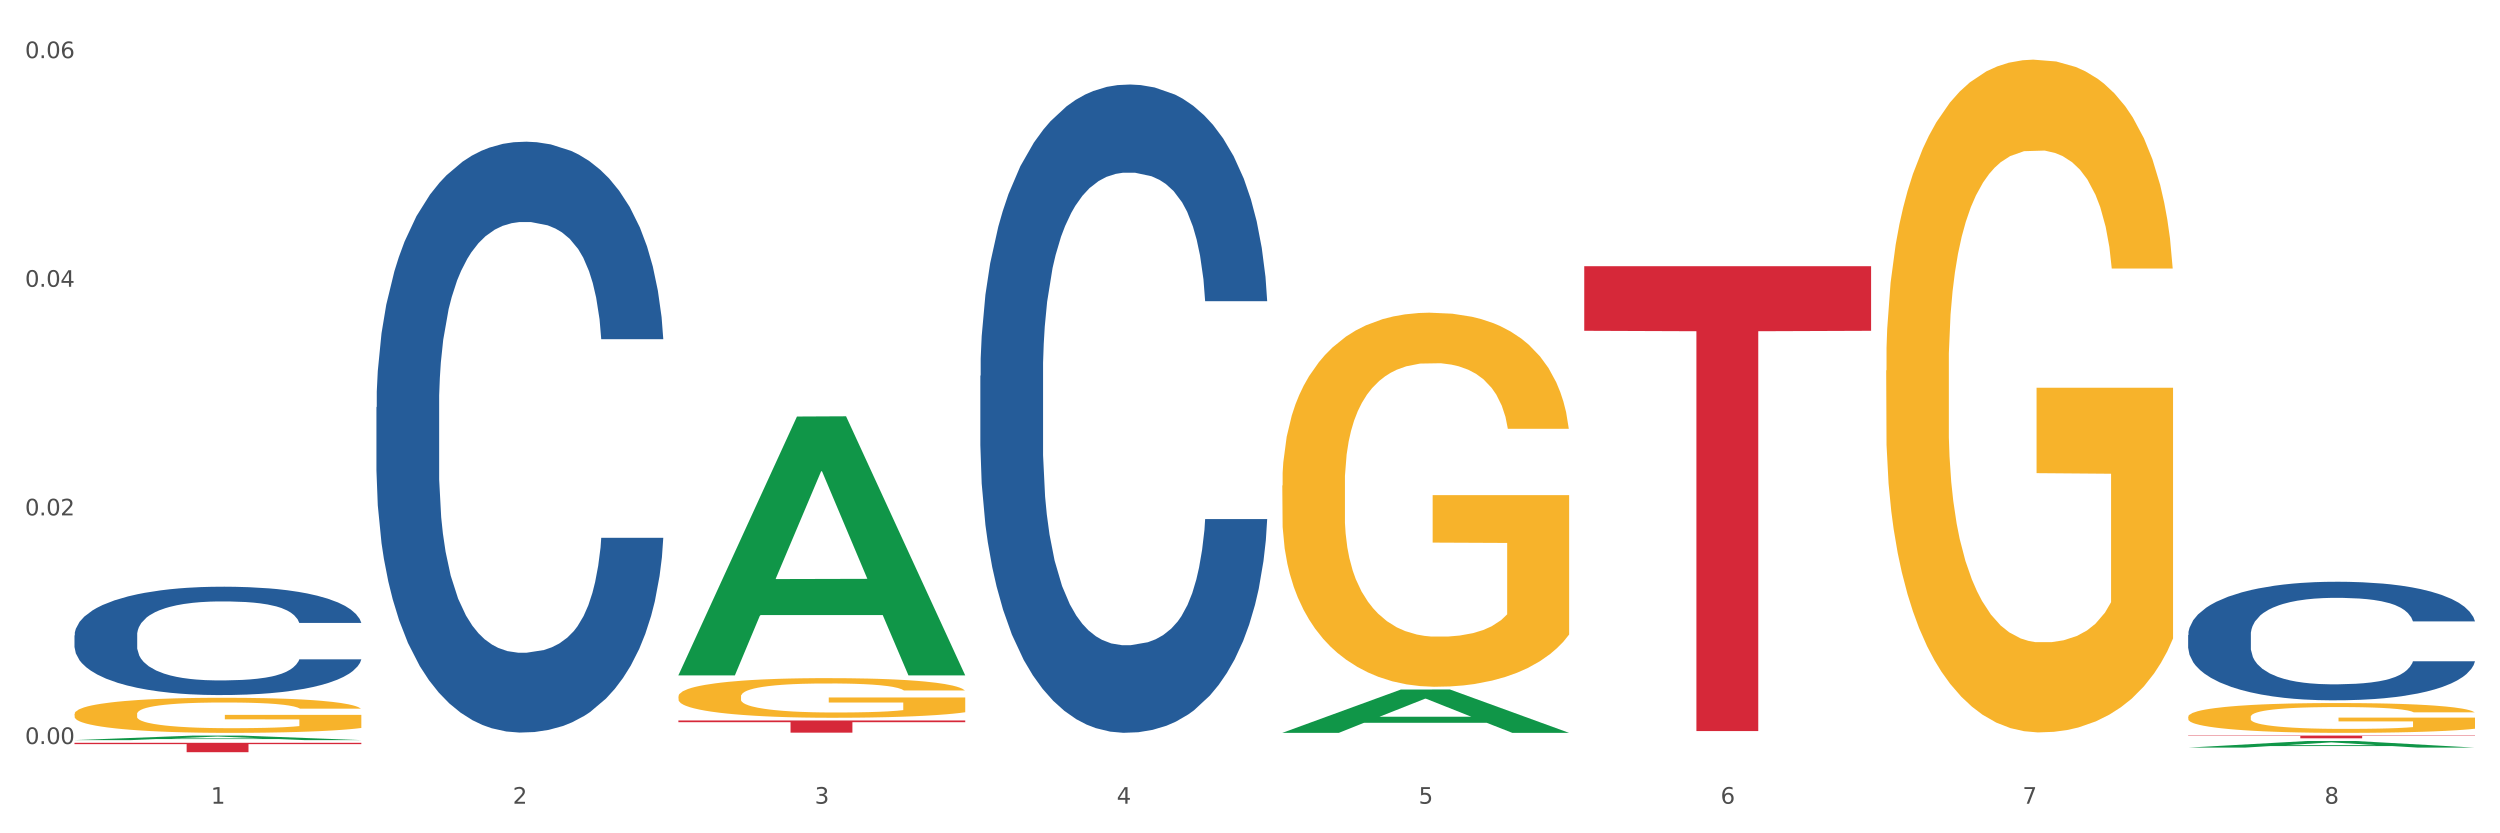 <?xml version="1.0" encoding="utf-8" standalone="no"?>
<!DOCTYPE svg PUBLIC "-//W3C//DTD SVG 1.1//EN"
  "http://www.w3.org/Graphics/SVG/1.1/DTD/svg11.dtd">
<svg xmlns:xlink="http://www.w3.org/1999/xlink" width="1080pt" height="360pt" viewBox="0 0 1080 360" xmlns="http://www.w3.org/2000/svg" version="1.1">
 <rect x="0" y="0" width="1080" height="360" fill="#333333" stroke="none"/>
 <defs>
  <style type="text/css">*{stroke-linejoin: round; stroke-linecap: butt}</style>
 </defs>
 <g id="figure_1">
  <g id="patch_1">
   <path d="M 0 360 
L 1080 360 
L 1080 0 
L 0 0 
z
" style="fill: #ffffff; stroke: #ffffff; stroke-linejoin: miter"/>
  </g>
  <g id="axes_1">
   <g id="matplotlib.axis_1">
    <g id="xtick_1">
     <g id="text_1">
      <!-- 1 -->
      <g style="fill: #4d4d4d" transform="translate(91.082 347.204) scale(0.096 -0.096)">
       <defs>
        <path id="DejaVuSans-31" d="M 794 531 
L 1825 531 
L 1825 4091 
L 703 3866 
L 703 4441 
L 1819 4666 
L 2450 4666 
L 2450 531 
L 3481 531 
L 3481 0 
L 794 0 
L 794 531 
z
" transform="scale(0.016)"/>
       </defs>
       <use xlink:href="#DejaVuSans-31"/>
      </g>
     </g>
    </g>
    <g id="xtick_2">
     <g id="text_2">
      <!-- 2 -->
      <g style="fill: #4d4d4d" transform="translate(221.525 347.204) scale(0.096 -0.096)">
       <defs>
        <path id="DejaVuSans-32" d="M 1228 531 
L 3431 531 
L 3431 0 
L 469 0 
L 469 531 
Q 828 903 1448 1529 
Q 2069 2156 2228 2338 
Q 2531 2678 2651 2914 
Q 2772 3150 2772 3378 
Q 2772 3750 2511 3984 
Q 2250 4219 1831 4219 
Q 1534 4219 1204 4116 
Q 875 4013 500 3803 
L 500 4441 
Q 881 4594 1212 4672 
Q 1544 4750 1819 4750 
Q 2544 4750 2975 4387 
Q 3406 4025 3406 3419 
Q 3406 3131 3298 2873 
Q 3191 2616 2906 2266 
Q 2828 2175 2409 1742 
Q 1991 1309 1228 531 
z
" transform="scale(0.016)"/>
       </defs>
       <use xlink:href="#DejaVuSans-32"/>
      </g>
     </g>
    </g>
    <g id="xtick_3">
     <g id="text_3">
      <!-- 3 -->
      <g style="fill: #4d4d4d" transform="translate(351.968 347.204) scale(0.096 -0.096)">
       <defs>
        <path id="DejaVuSans-33" d="M 2597 2516 
Q 3050 2419 3304 2112 
Q 3559 1806 3559 1356 
Q 3559 666 3084 287 
Q 2609 -91 1734 -91 
Q 1441 -91 1130 -33 
Q 819 25 488 141 
L 488 750 
Q 750 597 1062 519 
Q 1375 441 1716 441 
Q 2309 441 2620 675 
Q 2931 909 2931 1356 
Q 2931 1769 2642 2001 
Q 2353 2234 1838 2234 
L 1294 2234 
L 1294 2753 
L 1863 2753 
Q 2328 2753 2575 2939 
Q 2822 3125 2822 3475 
Q 2822 3834 2567 4026 
Q 2313 4219 1838 4219 
Q 1578 4219 1281 4162 
Q 984 4106 628 3988 
L 628 4550 
Q 988 4650 1302 4700 
Q 1616 4750 1894 4750 
Q 2613 4750 3031 4423 
Q 3450 4097 3450 3541 
Q 3450 3153 3228 2886 
Q 3006 2619 2597 2516 
z
" transform="scale(0.016)"/>
       </defs>
       <use xlink:href="#DejaVuSans-33"/>
      </g>
     </g>
    </g>
    <g id="xtick_4">
     <g id="text_4">
      <!-- 4 -->
      <g style="fill: #4d4d4d" transform="translate(482.412 347.204) scale(0.096 -0.096)">
       <defs>
        <path id="DejaVuSans-34" d="M 2419 4116 
L 825 1625 
L 2419 1625 
L 2419 4116 
z
M 2253 4666 
L 3047 4666 
L 3047 1625 
L 3713 1625 
L 3713 1100 
L 3047 1100 
L 3047 0 
L 2419 0 
L 2419 1100 
L 313 1100 
L 313 1709 
L 2253 4666 
z
" transform="scale(0.016)"/>
       </defs>
       <use xlink:href="#DejaVuSans-34"/>
      </g>
     </g>
    </g>
    <g id="xtick_5">
     <g id="text_5">
      <!-- 5 -->
      <g style="fill: #4d4d4d" transform="translate(612.855 347.204) scale(0.096 -0.096)">
       <defs>
        <path id="DejaVuSans-35" d="M 691 4666 
L 3169 4666 
L 3169 4134 
L 1269 4134 
L 1269 2991 
Q 1406 3038 1543 3061 
Q 1681 3084 1819 3084 
Q 2600 3084 3056 2656 
Q 3513 2228 3513 1497 
Q 3513 744 3044 326 
Q 2575 -91 1722 -91 
Q 1428 -91 1123 -41 
Q 819 9 494 109 
L 494 744 
Q 775 591 1075 516 
Q 1375 441 1709 441 
Q 2250 441 2565 725 
Q 2881 1009 2881 1497 
Q 2881 1984 2565 2268 
Q 2250 2553 1709 2553 
Q 1456 2553 1204 2497 
Q 953 2441 691 2322 
L 691 4666 
z
" transform="scale(0.016)"/>
       </defs>
       <use xlink:href="#DejaVuSans-35"/>
      </g>
     </g>
    </g>
    <g id="xtick_6">
     <g id="text_6">
      <!-- 6 -->
      <g style="fill: #4d4d4d" transform="translate(743.299 347.204) scale(0.096 -0.096)">
       <defs>
        <path id="DejaVuSans-36" d="M 2113 2584 
Q 1688 2584 1439 2293 
Q 1191 2003 1191 1497 
Q 1191 994 1439 701 
Q 1688 409 2113 409 
Q 2538 409 2786 701 
Q 3034 994 3034 1497 
Q 3034 2003 2786 2293 
Q 2538 2584 2113 2584 
z
M 3366 4563 
L 3366 3988 
Q 3128 4100 2886 4159 
Q 2644 4219 2406 4219 
Q 1781 4219 1451 3797 
Q 1122 3375 1075 2522 
Q 1259 2794 1537 2939 
Q 1816 3084 2150 3084 
Q 2853 3084 3261 2657 
Q 3669 2231 3669 1497 
Q 3669 778 3244 343 
Q 2819 -91 2113 -91 
Q 1303 -91 875 529 
Q 447 1150 447 2328 
Q 447 3434 972 4092 
Q 1497 4750 2381 4750 
Q 2619 4750 2861 4703 
Q 3103 4656 3366 4563 
z
" transform="scale(0.016)"/>
       </defs>
       <use xlink:href="#DejaVuSans-36"/>
      </g>
     </g>
    </g>
    <g id="xtick_7">
     <g id="text_7">
      <!-- 7 -->
      <g style="fill: #4d4d4d" transform="translate(873.742 347.204) scale(0.096 -0.096)">
       <defs>
        <path id="DejaVuSans-37" d="M 525 4666 
L 3525 4666 
L 3525 4397 
L 1831 0 
L 1172 0 
L 2766 4134 
L 525 4134 
L 525 4666 
z
" transform="scale(0.016)"/>
       </defs>
       <use xlink:href="#DejaVuSans-37"/>
      </g>
     </g>
    </g>
    <g id="xtick_8">
     <g id="text_8">
      <!-- 8 -->
      <g style="fill: #4d4d4d" transform="translate(1004.185 347.204) scale(0.096 -0.096)">
       <defs>
        <path id="DejaVuSans-38" d="M 2034 2216 
Q 1584 2216 1326 1975 
Q 1069 1734 1069 1313 
Q 1069 891 1326 650 
Q 1584 409 2034 409 
Q 2484 409 2743 651 
Q 3003 894 3003 1313 
Q 3003 1734 2745 1975 
Q 2488 2216 2034 2216 
z
M 1403 2484 
Q 997 2584 770 2862 
Q 544 3141 544 3541 
Q 544 4100 942 4425 
Q 1341 4750 2034 4750 
Q 2731 4750 3128 4425 
Q 3525 4100 3525 3541 
Q 3525 3141 3298 2862 
Q 3072 2584 2669 2484 
Q 3125 2378 3379 2068 
Q 3634 1759 3634 1313 
Q 3634 634 3220 271 
Q 2806 -91 2034 -91 
Q 1263 -91 848 271 
Q 434 634 434 1313 
Q 434 1759 690 2068 
Q 947 2378 1403 2484 
z
M 1172 3481 
Q 1172 3119 1398 2916 
Q 1625 2713 2034 2713 
Q 2441 2713 2670 2916 
Q 2900 3119 2900 3481 
Q 2900 3844 2670 4047 
Q 2441 4250 2034 4250 
Q 1625 4250 1398 4047 
Q 1172 3844 1172 3481 
z
" transform="scale(0.016)"/>
       </defs>
       <use xlink:href="#DejaVuSans-38"/>
      </g>
     </g>
    </g>
    <g id="xtick_9"/>
    <g id="xtick_10"/>
    <g id="xtick_11"/>
    <g id="xtick_12"/>
    <g id="xtick_13"/>
    <g id="xtick_14"/>
    <g id="xtick_15"/>
   </g>
   <g id="matplotlib.axis_2">
    <g id="ytick_1">
     <g id="text_9">
      <!-- 0.00 -->
      <g style="fill: #4d4d4d" transform="translate(10.8 321.42) scale(0.096 -0.096)">
       <defs>
        <path id="DejaVuSans-30" d="M 2034 4250 
Q 1547 4250 1301 3770 
Q 1056 3291 1056 2328 
Q 1056 1369 1301 889 
Q 1547 409 2034 409 
Q 2525 409 2770 889 
Q 3016 1369 3016 2328 
Q 3016 3291 2770 3770 
Q 2525 4250 2034 4250 
z
M 2034 4750 
Q 2819 4750 3233 4129 
Q 3647 3509 3647 2328 
Q 3647 1150 3233 529 
Q 2819 -91 2034 -91 
Q 1250 -91 836 529 
Q 422 1150 422 2328 
Q 422 3509 836 4129 
Q 1250 4750 2034 4750 
z
" transform="scale(0.016)"/>
        <path id="DejaVuSans-2e" d="M 684 794 
L 1344 794 
L 1344 0 
L 684 0 
L 684 794 
z
" transform="scale(0.016)"/>
       </defs>
       <use xlink:href="#DejaVuSans-30"/>
       <use xlink:href="#DejaVuSans-2e" transform="translate(63.623 0)"/>
       <use xlink:href="#DejaVuSans-30" transform="translate(95.41 0)"/>
       <use xlink:href="#DejaVuSans-30" transform="translate(159.033 0)"/>
      </g>
     </g>
    </g>
    <g id="ytick_2">
     <g id="text_10">
      <!-- 0.02 -->
      <g style="fill: #4d4d4d" transform="translate(10.8 222.654) scale(0.096 -0.096)">
       <use xlink:href="#DejaVuSans-30"/>
       <use xlink:href="#DejaVuSans-2e" transform="translate(63.623 0)"/>
       <use xlink:href="#DejaVuSans-30" transform="translate(95.41 0)"/>
       <use xlink:href="#DejaVuSans-32" transform="translate(159.033 0)"/>
      </g>
     </g>
    </g>
    <g id="ytick_3">
     <g id="text_11">
      <!-- 0.04 -->
      <g style="fill: #4d4d4d" transform="translate(10.8 123.888) scale(0.096 -0.096)">
       <use xlink:href="#DejaVuSans-30"/>
       <use xlink:href="#DejaVuSans-2e" transform="translate(63.623 0)"/>
       <use xlink:href="#DejaVuSans-30" transform="translate(95.41 0)"/>
       <use xlink:href="#DejaVuSans-34" transform="translate(159.033 0)"/>
      </g>
     </g>
    </g>
    <g id="ytick_4">
     <g id="text_12">
      <!-- 0.06 -->
      <g style="fill: #4d4d4d" transform="translate(10.8 25.122) scale(0.096 -0.096)">
       <use xlink:href="#DejaVuSans-30"/>
       <use xlink:href="#DejaVuSans-2e" transform="translate(63.623 0)"/>
       <use xlink:href="#DejaVuSans-30" transform="translate(95.41 0)"/>
       <use xlink:href="#DejaVuSans-36" transform="translate(159.033 0)"/>
      </g>
     </g>
    </g>
    <g id="ytick_5"/>
    <g id="ytick_6"/>
    <g id="ytick_7"/>
   </g>
   <g id="PolyCollection_1">
    <path d="M 32.175 319.729 
L 32.303 319.727 
L 83.404 317.774 
L 104.611 317.773 
L 156.096 319.732 
L 131.567 319.732 
L 120.453 319.276 
L 67.691 319.276 
L 67.307 319.283 
L 56.576 319.732 
L 32.175 319.732 
L 32.175 319.729 
L 74.334 319.004 
L 113.81 319.002 
L 94.263 318.19 
L 94.008 318.187 
L 93.752 318.192 
L 74.206 319.002 
L 74.334 319.004 
L 32.175 319.729 
z
" clip-path="url(#p7bfb62b6d7)" style="fill: #109648"/>
    <path d="M 553.949 209.756 
L 554.095 209.608 
L 554.095 204.295 
L 554.388 199.719 
L 555.851 188.65 
L 558.045 179.499 
L 559.655 174.628 
L 561.264 170.643 
L 563.166 166.658 
L 565.507 162.525 
L 569.75 156.474 
L 572.383 153.374 
L 575.602 150.127 
L 581.454 145.404 
L 585.697 142.747 
L 590.086 140.533 
L 597.255 137.876 
L 601.937 136.696 
L 606.911 135.81 
L 612.91 135.22 
L 617.445 135.072 
L 627.394 135.515 
L 635.88 136.843 
L 639.977 137.876 
L 645.244 139.648 
L 648.023 140.828 
L 652.559 143.19 
L 657.241 146.289 
L 660.459 148.946 
L 665.287 153.964 
L 668.945 158.983 
L 672.31 165.182 
L 674.066 169.462 
L 675.383 173.447 
L 676.553 178.023 
L 677.724 185.255 
L 651.388 185.255 
L 650.364 180.089 
L 648.755 175.218 
L 646.414 170.495 
L 644.366 167.543 
L 640.854 163.853 
L 637.636 161.492 
L 634.271 159.721 
L 630.174 158.245 
L 626.955 157.507 
L 622.42 156.916 
L 613.495 157.064 
L 607.497 158.245 
L 603.4 159.721 
L 600.767 161.049 
L 598.426 162.525 
L 595.792 164.591 
L 592.72 167.691 
L 590.525 170.495 
L 588.331 174.038 
L 586.575 177.58 
L 584.965 181.713 
L 583.649 186.14 
L 582.625 190.716 
L 581.747 196.325 
L 581.015 205.623 
L 581.015 225.844 
L 581.308 230.419 
L 582.039 236.471 
L 582.917 241.046 
L 584.38 246.507 
L 585.697 250.197 
L 588.184 255.511 
L 590.964 259.939 
L 593.159 262.743 
L 595.353 265.104 
L 599.157 268.351 
L 603.4 271.008 
L 607.058 272.632 
L 612.032 274.108 
L 615.397 274.698 
L 618.323 274.993 
L 625.492 274.993 
L 630.613 274.551 
L 636.319 273.517 
L 640.708 272.189 
L 644.366 270.565 
L 648.462 267.909 
L 651.096 265.4 
L 651.096 234.552 
L 618.908 234.404 
L 618.908 213.889 
L 677.87 213.889 
L 677.87 274.108 
L 675.383 277.207 
L 672.603 280.012 
L 669.677 282.521 
L 665.287 285.62 
L 660.02 288.572 
L 655.339 290.639 
L 650.364 292.41 
L 644.512 294.033 
L 636.904 295.509 
L 632.222 296.1 
L 626.37 296.542 
L 619.494 296.69 
L 613.495 296.395 
L 607.643 295.657 
L 601.498 294.328 
L 595.5 292.41 
L 590.964 290.491 
L 586.429 288.129 
L 581.6 285.03 
L 577.796 282.078 
L 574.87 279.421 
L 571.652 276.026 
L 568.14 271.599 
L 565.507 267.614 
L 563.166 263.481 
L 560.679 258.167 
L 558.923 253.592 
L 557.167 247.836 
L 556.143 243.555 
L 554.973 236.914 
L 554.095 227.615 
L 553.949 209.756 
z
" clip-path="url(#p7bfb62b6d7)" style="fill: #f7b32b"/>
    <path d="M 814.835 160.071 
L 814.982 159.805 
L 814.982 150.249 
L 815.274 142.021 
L 816.737 122.113 
L 818.932 105.656 
L 820.541 96.897 
L 822.151 89.73 
L 824.053 82.563 
L 826.394 75.131 
L 830.636 64.248 
L 833.27 58.674 
L 836.489 52.834 
L 842.341 44.34 
L 846.584 39.562 
L 850.973 35.581 
L 858.142 30.803 
L 862.824 28.679 
L 867.798 27.087 
L 873.797 26.025 
L 878.332 25.759 
L 888.281 26.556 
L 896.767 28.945 
L 900.863 30.803 
L 906.13 33.988 
L 908.91 36.112 
L 913.446 40.359 
L 918.127 45.933 
L 921.346 50.711 
L 926.174 59.735 
L 929.832 68.76 
L 933.197 79.909 
L 934.953 87.606 
L 936.269 94.773 
L 937.44 103.002 
L 938.61 116.008 
L 912.275 116.008 
L 911.251 106.718 
L 909.642 97.958 
L 907.301 89.464 
L 905.253 84.156 
L 901.741 77.52 
L 898.522 73.273 
L 895.157 70.087 
L 891.061 67.433 
L 887.842 66.106 
L 883.307 65.044 
L 874.382 65.31 
L 868.383 67.433 
L 864.287 70.087 
L 861.653 72.476 
L 859.312 75.131 
L 856.679 78.847 
L 853.606 84.421 
L 851.412 89.464 
L 849.217 95.835 
L 847.462 102.205 
L 845.852 109.638 
L 844.536 117.601 
L 843.511 125.829 
L 842.634 135.916 
L 841.902 152.638 
L 841.902 189.003 
L 842.195 197.232 
L 842.926 208.115 
L 843.804 216.343 
L 845.267 226.164 
L 846.584 232.8 
L 849.071 242.356 
L 851.851 250.319 
L 854.045 255.362 
L 856.24 259.609 
L 860.044 265.449 
L 864.287 270.227 
L 867.944 273.147 
L 872.919 275.801 
L 876.284 276.863 
L 879.21 277.394 
L 886.379 277.394 
L 891.5 276.597 
L 897.206 274.739 
L 901.595 272.35 
L 905.253 269.43 
L 909.349 264.653 
L 911.983 260.14 
L 911.983 204.664 
L 879.795 204.398 
L 879.795 167.503 
L 938.757 167.503 
L 938.757 275.801 
L 936.269 281.375 
L 933.49 286.418 
L 930.563 290.931 
L 926.174 296.505 
L 920.907 301.814 
L 916.225 305.53 
L 911.251 308.715 
L 905.399 311.635 
L 897.791 314.289 
L 893.109 315.351 
L 887.257 316.147 
L 880.38 316.413 
L 874.382 315.882 
L 868.53 314.555 
L 862.385 312.166 
L 856.386 308.715 
L 851.851 305.264 
L 847.315 301.017 
L 842.487 295.443 
L 838.683 290.135 
L 835.757 285.357 
L 832.538 279.252 
L 829.027 271.289 
L 826.394 264.122 
L 824.053 256.689 
L 821.565 247.134 
L 819.81 238.905 
L 818.054 228.553 
L 817.03 220.856 
L 815.86 208.911 
L 814.982 192.188 
L 814.835 160.071 
z
" clip-path="url(#p7bfb62b6d7)" style="fill: #f7b32b"/>
    <path d="M 945.279 309.671 
L 945.425 309.659 
L 945.425 309.235 
L 945.718 308.871 
L 947.181 307.988 
L 949.375 307.258 
L 950.985 306.869 
L 952.594 306.551 
L 954.496 306.234 
L 956.837 305.904 
L 961.08 305.421 
L 963.713 305.174 
L 966.932 304.915 
L 972.784 304.538 
L 977.027 304.327 
L 981.416 304.15 
L 988.585 303.938 
L 993.267 303.844 
L 998.242 303.773 
L 1004.24 303.726 
L 1008.776 303.714 
L 1018.724 303.75 
L 1027.21 303.856 
L 1031.307 303.938 
L 1036.574 304.079 
L 1039.354 304.174 
L 1043.889 304.362 
L 1048.571 304.609 
L 1051.79 304.821 
L 1056.618 305.221 
L 1060.275 305.622 
L 1063.64 306.116 
L 1065.396 306.457 
L 1066.713 306.775 
L 1067.883 307.14 
L 1069.054 307.717 
L 1042.719 307.717 
L 1041.694 307.305 
L 1040.085 306.916 
L 1037.744 306.54 
L 1035.696 306.304 
L 1032.185 306.01 
L 1028.966 305.822 
L 1025.601 305.68 
L 1021.504 305.563 
L 1018.285 305.504 
L 1013.75 305.457 
L 1004.825 305.468 
L 998.827 305.563 
L 994.73 305.68 
L 992.097 305.786 
L 989.756 305.904 
L 987.122 306.069 
L 984.05 306.316 
L 981.855 306.54 
L 979.661 306.822 
L 977.905 307.105 
L 976.296 307.434 
L 974.979 307.788 
L 973.955 308.152 
L 973.077 308.6 
L 972.345 309.341 
L 972.345 310.954 
L 972.638 311.319 
L 973.37 311.802 
L 974.247 312.167 
L 975.71 312.602 
L 977.027 312.896 
L 979.514 313.32 
L 982.294 313.673 
L 984.489 313.897 
L 986.683 314.085 
L 990.487 314.344 
L 994.73 314.556 
L 998.388 314.686 
L 1003.362 314.804 
L 1006.727 314.851 
L 1009.653 314.874 
L 1016.822 314.874 
L 1021.943 314.839 
L 1027.649 314.756 
L 1032.038 314.65 
L 1035.696 314.521 
L 1039.792 314.309 
L 1042.426 314.109 
L 1042.426 311.649 
L 1010.239 311.637 
L 1010.239 310.001 
L 1069.2 310.001 
L 1069.2 314.804 
L 1066.713 315.051 
L 1063.933 315.274 
L 1061.007 315.474 
L 1056.618 315.722 
L 1051.351 315.957 
L 1046.669 316.122 
L 1041.694 316.263 
L 1035.842 316.393 
L 1028.234 316.51 
L 1023.553 316.557 
L 1017.7 316.593 
L 1010.824 316.605 
L 1004.825 316.581 
L 998.973 316.522 
L 992.828 316.416 
L 986.83 316.263 
L 982.294 316.11 
L 977.759 315.922 
L 972.931 315.675 
L 969.127 315.439 
L 966.201 315.227 
L 962.982 314.957 
L 959.47 314.603 
L 956.837 314.286 
L 954.496 313.956 
L 952.009 313.532 
L 950.253 313.167 
L 948.498 312.708 
L 947.473 312.367 
L 946.303 311.837 
L 945.425 311.095 
L 945.279 309.671 
z
" clip-path="url(#p7bfb62b6d7)" style="fill: #f7b32b"/>
    <path d="M 945.279 274.332 
L 945.425 274.286 
L 945.425 272.976 
L 945.865 271.198 
L 947.476 267.922 
L 949.527 265.443 
L 953.042 262.542 
L 954.946 261.325 
L 957.437 259.968 
L 962.563 257.769 
L 968.422 255.898 
L 972.524 254.868 
L 975.6 254.213 
L 982.484 253.043 
L 986.439 252.529 
L 990.541 252.108 
L 994.056 251.827 
L 999.915 251.499 
L 1004.603 251.359 
L 1010.022 251.312 
L 1014.563 251.359 
L 1020.569 251.546 
L 1029.358 252.108 
L 1032.727 252.435 
L 1037.268 252.997 
L 1041.955 253.745 
L 1045.763 254.494 
L 1050.158 255.57 
L 1054.699 256.974 
L 1059.093 258.752 
L 1062.169 260.389 
L 1064.659 262.12 
L 1066.856 264.226 
L 1068.468 266.519 
L 1069.2 268.437 
L 1042.394 268.437 
L 1041.662 266.706 
L 1040.197 264.834 
L 1038.732 263.571 
L 1037.121 262.542 
L 1034.631 261.372 
L 1032.434 260.623 
L 1028.772 259.734 
L 1025.403 259.173 
L 1022.62 258.845 
L 1019.251 258.565 
L 1012.073 258.284 
L 1006.946 258.284 
L 1003.724 258.377 
L 999.769 258.611 
L 996.4 258.939 
L 992.445 259.5 
L 989.369 260.109 
L 986.293 260.904 
L 984.535 261.465 
L 981.899 262.495 
L 980.141 263.337 
L 977.797 264.787 
L 976.479 265.817 
L 974.135 268.484 
L 973.11 270.449 
L 972.67 271.806 
L 972.377 273.303 
L 972.377 280.602 
L 973.256 283.877 
L 973.989 285.281 
L 975.16 286.872 
L 977.358 288.931 
L 980.58 290.943 
L 983.949 292.393 
L 986.732 293.282 
L 989.369 293.937 
L 992.006 294.452 
L 995.228 294.92 
L 997.865 295.201 
L 1001.82 295.481 
L 1006.507 295.622 
L 1010.169 295.622 
L 1017.639 295.388 
L 1021.008 295.154 
L 1024.231 294.826 
L 1027.746 294.312 
L 1030.53 293.75 
L 1032.141 293.329 
L 1034.777 292.44 
L 1036.828 291.504 
L 1038.586 290.428 
L 1039.758 289.492 
L 1041.076 288.089 
L 1042.101 286.498 
L 1042.394 285.655 
L 1069.2 285.655 
L 1068.614 287.34 
L 1067.589 288.978 
L 1065.538 291.177 
L 1063.927 292.44 
L 1061.437 293.984 
L 1058.8 295.294 
L 1055.138 296.745 
L 1051.769 297.821 
L 1048.254 298.756 
L 1044.445 299.599 
L 1037.561 300.768 
L 1035.07 301.096 
L 1029.797 301.657 
L 1025.696 301.985 
L 1019.69 302.312 
L 1013.538 302.5 
L 1007.093 302.546 
L 1001.38 302.453 
L 995.082 302.172 
L 991.127 301.891 
L 986.732 301.47 
L 981.606 300.815 
L 976.772 300.02 
L 972.231 299.084 
L 967.983 298.008 
L 964.028 296.791 
L 958.901 294.779 
L 955.093 292.814 
L 952.31 290.989 
L 950.406 289.445 
L 948.501 287.48 
L 947.476 286.123 
L 945.865 282.848 
L 945.279 279.807 
L 945.279 274.332 
z
" clip-path="url(#p7bfb62b6d7)" style="fill: #255c99"/>
    <path d="M 423.505 162.346 
L 423.652 162.09 
L 423.652 154.929 
L 424.091 145.209 
L 425.702 127.304 
L 427.753 113.748 
L 431.269 97.889 
L 433.173 91.239 
L 435.663 83.821 
L 440.79 71.8 
L 446.649 61.568 
L 450.75 55.941 
L 453.826 52.36 
L 460.711 45.966 
L 464.666 43.152 
L 468.767 40.85 
L 472.283 39.315 
L 478.142 37.525 
L 482.829 36.758 
L 488.249 36.502 
L 492.79 36.758 
L 498.795 37.781 
L 507.584 40.85 
L 510.953 42.641 
L 515.494 45.71 
L 520.181 49.802 
L 523.99 53.895 
L 528.384 59.778 
L 532.925 67.451 
L 537.319 77.171 
L 540.395 86.123 
L 542.886 95.587 
L 545.083 107.097 
L 546.694 119.631 
L 547.426 130.118 
L 520.621 130.118 
L 519.888 120.654 
L 518.424 110.423 
L 516.959 103.516 
L 515.348 97.889 
L 512.857 91.495 
L 510.66 87.402 
L 506.998 82.542 
L 503.629 79.473 
L 500.846 77.683 
L 497.477 76.148 
L 490.3 74.613 
L 485.173 74.613 
L 481.95 75.125 
L 477.995 76.404 
L 474.626 78.194 
L 470.671 81.264 
L 467.595 84.589 
L 464.519 88.937 
L 462.762 92.006 
L 460.125 97.634 
L 458.367 102.238 
L 456.024 110.167 
L 454.705 115.794 
L 452.362 130.374 
L 451.336 141.116 
L 450.897 148.534 
L 450.604 156.719 
L 450.604 196.621 
L 451.483 214.526 
L 452.215 222.199 
L 453.387 230.896 
L 455.584 242.15 
L 458.807 253.148 
L 462.176 261.078 
L 464.959 265.938 
L 467.595 269.518 
L 470.232 272.332 
L 473.455 274.89 
L 476.091 276.425 
L 480.046 277.959 
L 484.733 278.727 
L 488.395 278.727 
L 495.866 277.448 
L 499.235 276.169 
L 502.457 274.378 
L 505.973 271.565 
L 508.756 268.495 
L 510.367 266.193 
L 513.004 261.333 
L 515.055 256.218 
L 516.812 250.335 
L 517.984 245.219 
L 519.302 237.546 
L 520.328 228.849 
L 520.621 224.245 
L 547.426 224.245 
L 546.84 233.453 
L 545.815 242.406 
L 543.764 254.427 
L 542.153 261.333 
L 539.663 269.774 
L 537.026 276.936 
L 533.364 284.865 
L 529.995 290.748 
L 526.48 295.864 
L 522.671 300.468 
L 515.787 306.863 
L 513.297 308.653 
L 508.024 311.722 
L 503.922 313.513 
L 497.917 315.303 
L 491.764 316.326 
L 485.319 316.582 
L 479.607 316.071 
L 473.308 314.536 
L 469.353 313.001 
L 464.959 310.699 
L 459.832 307.118 
L 454.998 302.77 
L 450.457 297.654 
L 446.209 291.771 
L 442.255 285.121 
L 437.128 274.123 
L 433.319 263.38 
L 430.536 253.404 
L 428.632 244.963 
L 426.728 234.221 
L 425.702 226.803 
L 424.091 208.898 
L 423.505 192.273 
L 423.505 162.346 
z
" clip-path="url(#p7bfb62b6d7)" style="fill: #255c99"/>
    <path d="M 162.618 175.903 
L 162.765 175.67 
L 162.765 169.142 
L 163.204 160.284 
L 164.816 143.965 
L 166.866 131.61 
L 170.382 117.157 
L 172.286 111.095 
L 174.776 104.335 
L 179.903 93.378 
L 185.762 84.053 
L 189.863 78.925 
L 192.94 75.661 
L 199.824 69.833 
L 203.779 67.269 
L 207.88 65.171 
L 211.396 63.772 
L 217.255 62.14 
L 221.942 61.441 
L 227.362 61.208 
L 231.903 61.441 
L 237.909 62.373 
L 246.697 65.171 
L 250.066 66.803 
L 254.607 69.6 
L 259.295 73.33 
L 263.103 77.06 
L 267.497 82.422 
L 272.038 89.415 
L 276.433 98.274 
L 279.509 106.433 
L 281.999 115.058 
L 284.196 125.549 
L 285.807 136.972 
L 286.54 146.53 
L 259.734 146.53 
L 259.002 137.904 
L 257.537 128.579 
L 256.072 122.285 
L 254.461 117.157 
L 251.971 111.329 
L 249.773 107.599 
L 246.111 103.169 
L 242.742 100.372 
L 239.959 98.74 
L 236.59 97.341 
L 229.413 95.943 
L 224.286 95.943 
L 221.064 96.409 
L 217.109 97.574 
L 213.74 99.206 
L 209.785 102.004 
L 206.709 105.034 
L 203.633 108.997 
L 201.875 111.795 
L 199.238 116.923 
L 197.48 121.12 
L 195.137 128.346 
L 193.818 133.475 
L 191.475 146.763 
L 190.449 156.554 
L 190.01 163.314 
L 189.717 170.774 
L 189.717 207.141 
L 190.596 223.459 
L 191.328 230.453 
L 192.5 238.379 
L 194.697 248.636 
L 197.92 258.661 
L 201.289 265.887 
L 204.072 270.317 
L 206.709 273.58 
L 209.345 276.145 
L 212.568 278.476 
L 215.204 279.875 
L 219.159 281.273 
L 223.847 281.973 
L 227.509 281.973 
L 234.979 280.807 
L 238.348 279.641 
L 241.571 278.01 
L 245.086 275.445 
L 247.869 272.648 
L 249.48 270.55 
L 252.117 266.12 
L 254.168 261.458 
L 255.926 256.096 
L 257.097 251.434 
L 258.416 244.44 
L 259.441 236.514 
L 259.734 232.318 
L 286.54 232.318 
L 285.954 240.71 
L 284.928 248.87 
L 282.878 259.826 
L 281.266 266.12 
L 278.776 273.813 
L 276.14 280.341 
L 272.478 287.567 
L 269.109 292.929 
L 265.593 297.592 
L 261.785 301.788 
L 254.9 307.616 
L 252.41 309.248 
L 247.137 312.045 
L 243.035 313.677 
L 237.03 315.309 
L 230.878 316.241 
L 224.433 316.474 
L 218.72 316.008 
L 212.421 314.609 
L 208.466 313.211 
L 204.072 311.113 
L 198.945 307.849 
L 194.111 303.886 
L 189.571 299.223 
L 185.323 293.862 
L 181.368 287.801 
L 176.241 277.776 
L 172.432 267.985 
L 169.649 258.894 
L 167.745 251.201 
L 165.841 241.41 
L 164.816 234.649 
L 163.204 218.331 
L 162.618 203.178 
L 162.618 175.903 
z
" clip-path="url(#p7bfb62b6d7)" style="fill: #255c99"/>
    <path d="M 32.175 274.488 
L 32.321 274.445 
L 32.321 273.248 
L 32.761 271.623 
L 34.372 268.631 
L 36.423 266.365 
L 39.938 263.714 
L 41.843 262.602 
L 44.333 261.362 
L 49.46 259.353 
L 55.319 257.643 
L 59.42 256.702 
L 62.496 256.104 
L 69.381 255.035 
L 73.336 254.564 
L 77.437 254.18 
L 80.953 253.923 
L 86.812 253.624 
L 91.499 253.496 
L 96.919 253.453 
L 101.46 253.496 
L 107.465 253.667 
L 116.254 254.18 
L 119.623 254.479 
L 124.164 254.992 
L 128.851 255.676 
L 132.66 256.36 
L 137.054 257.344 
L 141.595 258.626 
L 145.989 260.251 
L 149.065 261.747 
L 151.555 263.329 
L 153.753 265.253 
L 155.364 267.348 
L 156.096 269.101 
L 129.291 269.101 
L 128.558 267.519 
L 127.093 265.809 
L 125.629 264.654 
L 124.017 263.714 
L 121.527 262.645 
L 119.33 261.961 
L 115.668 261.149 
L 112.299 260.636 
L 109.516 260.336 
L 106.147 260.08 
L 98.969 259.823 
L 93.843 259.823 
L 90.62 259.909 
L 86.665 260.123 
L 83.296 260.422 
L 79.341 260.935 
L 76.265 261.491 
L 73.189 262.217 
L 71.431 262.731 
L 68.795 263.671 
L 67.037 264.441 
L 64.693 265.766 
L 63.375 266.707 
L 61.031 269.144 
L 60.006 270.939 
L 59.567 272.179 
L 59.274 273.547 
L 59.274 280.217 
L 60.152 283.21 
L 60.885 284.492 
L 62.057 285.946 
L 64.254 287.827 
L 67.476 289.666 
L 70.845 290.991 
L 73.629 291.803 
L 76.265 292.402 
L 78.902 292.872 
L 82.124 293.3 
L 84.761 293.556 
L 88.716 293.813 
L 93.403 293.941 
L 97.065 293.941 
L 104.536 293.727 
L 107.905 293.513 
L 111.127 293.214 
L 114.643 292.744 
L 117.426 292.231 
L 119.037 291.846 
L 121.674 291.034 
L 123.724 290.179 
L 125.482 289.195 
L 126.654 288.34 
L 127.972 287.058 
L 128.998 285.604 
L 129.291 284.834 
L 156.096 284.834 
L 155.51 286.374 
L 154.485 287.87 
L 152.434 289.879 
L 150.823 291.034 
L 148.333 292.445 
L 145.696 293.642 
L 142.034 294.967 
L 138.665 295.95 
L 135.15 296.806 
L 131.341 297.575 
L 124.457 298.644 
L 121.967 298.943 
L 116.693 299.456 
L 112.592 299.756 
L 106.586 300.055 
L 100.434 300.226 
L 93.989 300.269 
L 88.276 300.183 
L 81.978 299.927 
L 78.023 299.67 
L 73.629 299.285 
L 68.502 298.687 
L 63.668 297.96 
L 59.127 297.105 
L 54.879 296.121 
L 50.924 295.01 
L 45.798 293.171 
L 41.989 291.376 
L 39.206 289.708 
L 37.302 288.297 
L 35.398 286.502 
L 34.372 285.262 
L 32.761 282.269 
L 32.175 279.49 
L 32.175 274.488 
z
" clip-path="url(#p7bfb62b6d7)" style="fill: #255c99"/>
    <path d="M 293.062 300.869 
L 293.208 300.854 
L 293.208 300.29 
L 293.501 299.805 
L 294.964 298.632 
L 297.158 297.662 
L 298.768 297.146 
L 300.377 296.724 
L 302.279 296.301 
L 304.62 295.863 
L 308.863 295.222 
L 311.496 294.893 
L 314.715 294.549 
L 320.567 294.049 
L 324.81 293.767 
L 329.199 293.532 
L 336.368 293.251 
L 341.05 293.126 
L 346.025 293.032 
L 352.023 292.969 
L 356.559 292.954 
L 366.507 293 
L 374.993 293.141 
L 379.09 293.251 
L 384.357 293.438 
L 387.137 293.564 
L 391.672 293.814 
L 396.354 294.142 
L 399.573 294.424 
L 404.401 294.956 
L 408.058 295.488 
L 411.423 296.145 
L 413.179 296.598 
L 414.496 297.021 
L 415.666 297.506 
L 416.837 298.272 
L 390.502 298.272 
L 389.477 297.725 
L 387.868 297.209 
L 385.527 296.708 
L 383.479 296.395 
L 379.968 296.004 
L 376.749 295.754 
L 373.384 295.566 
L 369.287 295.41 
L 366.069 295.331 
L 361.533 295.269 
L 352.608 295.284 
L 346.61 295.41 
L 342.513 295.566 
L 339.88 295.707 
L 337.539 295.863 
L 334.905 296.082 
L 331.833 296.411 
L 329.638 296.708 
L 327.444 297.083 
L 325.688 297.459 
L 324.079 297.897 
L 322.762 298.366 
L 321.738 298.851 
L 320.86 299.446 
L 320.128 300.431 
L 320.128 302.574 
L 320.421 303.059 
L 321.153 303.701 
L 322.03 304.186 
L 323.493 304.764 
L 324.81 305.155 
L 327.297 305.719 
L 330.077 306.188 
L 332.272 306.485 
L 334.466 306.735 
L 338.27 307.08 
L 342.513 307.361 
L 346.171 307.533 
L 351.145 307.69 
L 354.51 307.752 
L 357.436 307.784 
L 364.605 307.784 
L 369.726 307.737 
L 375.432 307.627 
L 379.821 307.486 
L 383.479 307.314 
L 387.576 307.033 
L 390.209 306.767 
L 390.209 303.497 
L 358.022 303.482 
L 358.022 301.307 
L 416.983 301.307 
L 416.983 307.69 
L 414.496 308.018 
L 411.716 308.315 
L 408.79 308.581 
L 404.401 308.91 
L 399.134 309.223 
L 394.452 309.442 
L 389.477 309.63 
L 383.625 309.802 
L 376.017 309.958 
L 371.336 310.021 
L 365.483 310.068 
L 358.607 310.083 
L 352.608 310.052 
L 346.756 309.974 
L 340.611 309.833 
L 334.613 309.63 
L 330.077 309.426 
L 325.542 309.176 
L 320.714 308.847 
L 316.91 308.534 
L 313.984 308.253 
L 310.765 307.893 
L 307.253 307.424 
L 304.62 307.001 
L 302.279 306.563 
L 299.792 306 
L 298.036 305.515 
L 296.281 304.905 
L 295.256 304.452 
L 294.086 303.748 
L 293.208 302.762 
L 293.062 300.869 
z
" clip-path="url(#p7bfb62b6d7)" style="fill: #f7b32b"/>
    <path d="M 32.175 320.9 
L 156.096 320.9 
L 156.096 321.463 
L 107.35 321.467 
L 107.35 324.95 
L 80.628 324.95 
L 80.628 321.467 
L 32.175 321.463 
L 32.175 320.904 
L 32.175 320.9 
z
" clip-path="url(#p7bfb62b6d7)" style="fill: #d62839"/>
    <path d="M 293.062 311.251 
L 416.983 311.251 
L 416.983 311.982 
L 368.237 311.987 
L 368.237 316.51 
L 341.514 316.51 
L 341.514 311.987 
L 293.062 311.982 
L 293.062 311.256 
L 293.062 311.251 
z
" clip-path="url(#p7bfb62b6d7)" style="fill: #d62839"/>
    <path d="M 684.392 114.998 
L 808.313 114.998 
L 808.313 142.905 
L 759.567 143.094 
L 759.567 315.818 
L 732.845 315.818 
L 732.845 143.094 
L 684.392 142.905 
L 684.392 115.186 
L 684.392 114.998 
z
" clip-path="url(#p7bfb62b6d7)" style="fill: #d62839"/>
    <path d="M 945.279 317.773 
L 1069.2 317.773 
L 1069.2 317.936 
L 1020.454 317.937 
L 1020.454 318.948 
L 993.731 318.948 
L 993.731 317.937 
L 945.279 317.936 
L 945.279 317.774 
L 945.279 317.773 
z
" clip-path="url(#p7bfb62b6d7)" style="fill: #d62839"/>
    <path d="M 32.175 308.446 
L 32.321 308.432 
L 32.321 307.933 
L 32.614 307.504 
L 34.077 306.465 
L 36.272 305.606 
L 37.881 305.149 
L 39.49 304.775 
L 41.392 304.401 
L 43.733 304.013 
L 47.976 303.445 
L 50.61 303.154 
L 53.828 302.85 
L 59.681 302.406 
L 63.923 302.157 
L 68.313 301.949 
L 75.482 301.7 
L 80.163 301.589 
L 85.138 301.506 
L 91.136 301.45 
L 95.672 301.437 
L 105.621 301.478 
L 114.106 301.603 
L 118.203 301.7 
L 123.47 301.866 
L 126.25 301.977 
L 130.785 302.199 
L 135.467 302.489 
L 138.686 302.739 
L 143.514 303.21 
L 147.172 303.681 
L 150.537 304.262 
L 152.292 304.664 
L 153.609 305.038 
L 154.779 305.468 
L 155.95 306.146 
L 129.615 306.146 
L 128.591 305.662 
L 126.981 305.204 
L 124.64 304.761 
L 122.592 304.484 
L 119.081 304.138 
L 115.862 303.916 
L 112.497 303.75 
L 108.4 303.611 
L 105.182 303.542 
L 100.646 303.487 
L 91.722 303.501 
L 85.723 303.611 
L 81.626 303.75 
L 78.993 303.875 
L 76.652 304.013 
L 74.019 304.207 
L 70.946 304.498 
L 68.752 304.761 
L 66.557 305.094 
L 64.801 305.426 
L 63.192 305.814 
L 61.875 306.229 
L 60.851 306.659 
L 59.973 307.185 
L 59.242 308.058 
L 59.242 309.956 
L 59.534 310.385 
L 60.266 310.953 
L 61.144 311.382 
L 62.607 311.895 
L 63.923 312.241 
L 66.411 312.74 
L 69.19 313.155 
L 71.385 313.419 
L 73.58 313.64 
L 77.384 313.945 
L 81.626 314.194 
L 85.284 314.347 
L 90.259 314.485 
L 93.624 314.541 
L 96.55 314.568 
L 103.719 314.568 
L 108.839 314.527 
L 114.545 314.43 
L 118.934 314.305 
L 122.592 314.153 
L 126.689 313.903 
L 129.322 313.668 
L 129.322 310.773 
L 97.135 310.759 
L 97.135 308.834 
L 156.096 308.834 
L 156.096 314.485 
L 153.609 314.776 
L 150.829 315.039 
L 147.903 315.275 
L 143.514 315.566 
L 138.247 315.843 
L 133.565 316.037 
L 128.591 316.203 
L 122.738 316.355 
L 115.131 316.494 
L 110.449 316.549 
L 104.596 316.591 
L 97.72 316.605 
L 91.722 316.577 
L 85.869 316.508 
L 79.724 316.383 
L 73.726 316.203 
L 69.19 316.023 
L 64.655 315.801 
L 59.827 315.51 
L 56.023 315.233 
L 53.097 314.984 
L 49.878 314.665 
L 46.367 314.25 
L 43.733 313.876 
L 41.392 313.488 
L 38.905 312.989 
L 37.149 312.56 
L 35.394 312.02 
L 34.37 311.618 
L 33.199 310.995 
L 32.321 310.122 
L 32.175 308.446 
z
" clip-path="url(#p7bfb62b6d7)" style="fill: #f7b32b"/>
    <path d="M 293.062 291.575 
L 293.19 291.47 
L 344.291 179.94 
L 365.498 179.835 
L 416.983 291.785 
L 392.454 291.785 
L 381.34 265.716 
L 328.577 265.716 
L 328.194 266.137 
L 317.463 291.785 
L 293.062 291.785 
L 293.062 291.575 
L 335.221 250.159 
L 374.696 250.054 
L 355.15 203.697 
L 354.895 203.486 
L 354.639 203.802 
L 335.093 250.054 
L 335.221 250.159 
L 293.062 291.575 
z
" clip-path="url(#p7bfb62b6d7)" style="fill: #109648"/>
    <path d="M 553.949 316.569 
L 554.076 316.552 
L 605.178 297.876 
L 626.385 297.858 
L 677.87 316.605 
L 653.341 316.605 
L 642.226 312.239 
L 589.464 312.239 
L 589.081 312.31 
L 578.35 316.605 
L 553.949 316.605 
L 553.949 316.569 
L 596.107 309.634 
L 635.583 309.616 
L 616.037 301.854 
L 615.781 301.819 
L 615.526 301.871 
L 595.98 309.616 
L 596.107 309.634 
L 553.949 316.569 
z
" clip-path="url(#p7bfb62b6d7)" style="fill: #109648"/>
    <path d="M 945.279 322.969 
L 945.407 322.966 
L 996.508 320.119 
L 1017.715 320.116 
L 1069.2 322.974 
L 1044.671 322.974 
L 1033.557 322.309 
L 980.794 322.309 
L 980.411 322.319 
L 969.68 322.974 
L 945.279 322.974 
L 945.279 322.969 
L 987.438 321.911 
L 1026.913 321.909 
L 1007.367 320.725 
L 1007.112 320.72 
L 1006.856 320.728 
L 987.31 321.909 
L 987.438 321.911 
L 945.279 322.969 
z
" clip-path="url(#p7bfb62b6d7)" style="fill: #109648"/>
   </g>
  </g>
 </g>
 <defs>
  <clipPath id="p7bfb62b6d7">
   <rect x="32.175" y="10.8" width="1037.025" height="329.109"/>
  </clipPath>
 </defs>
</svg>
